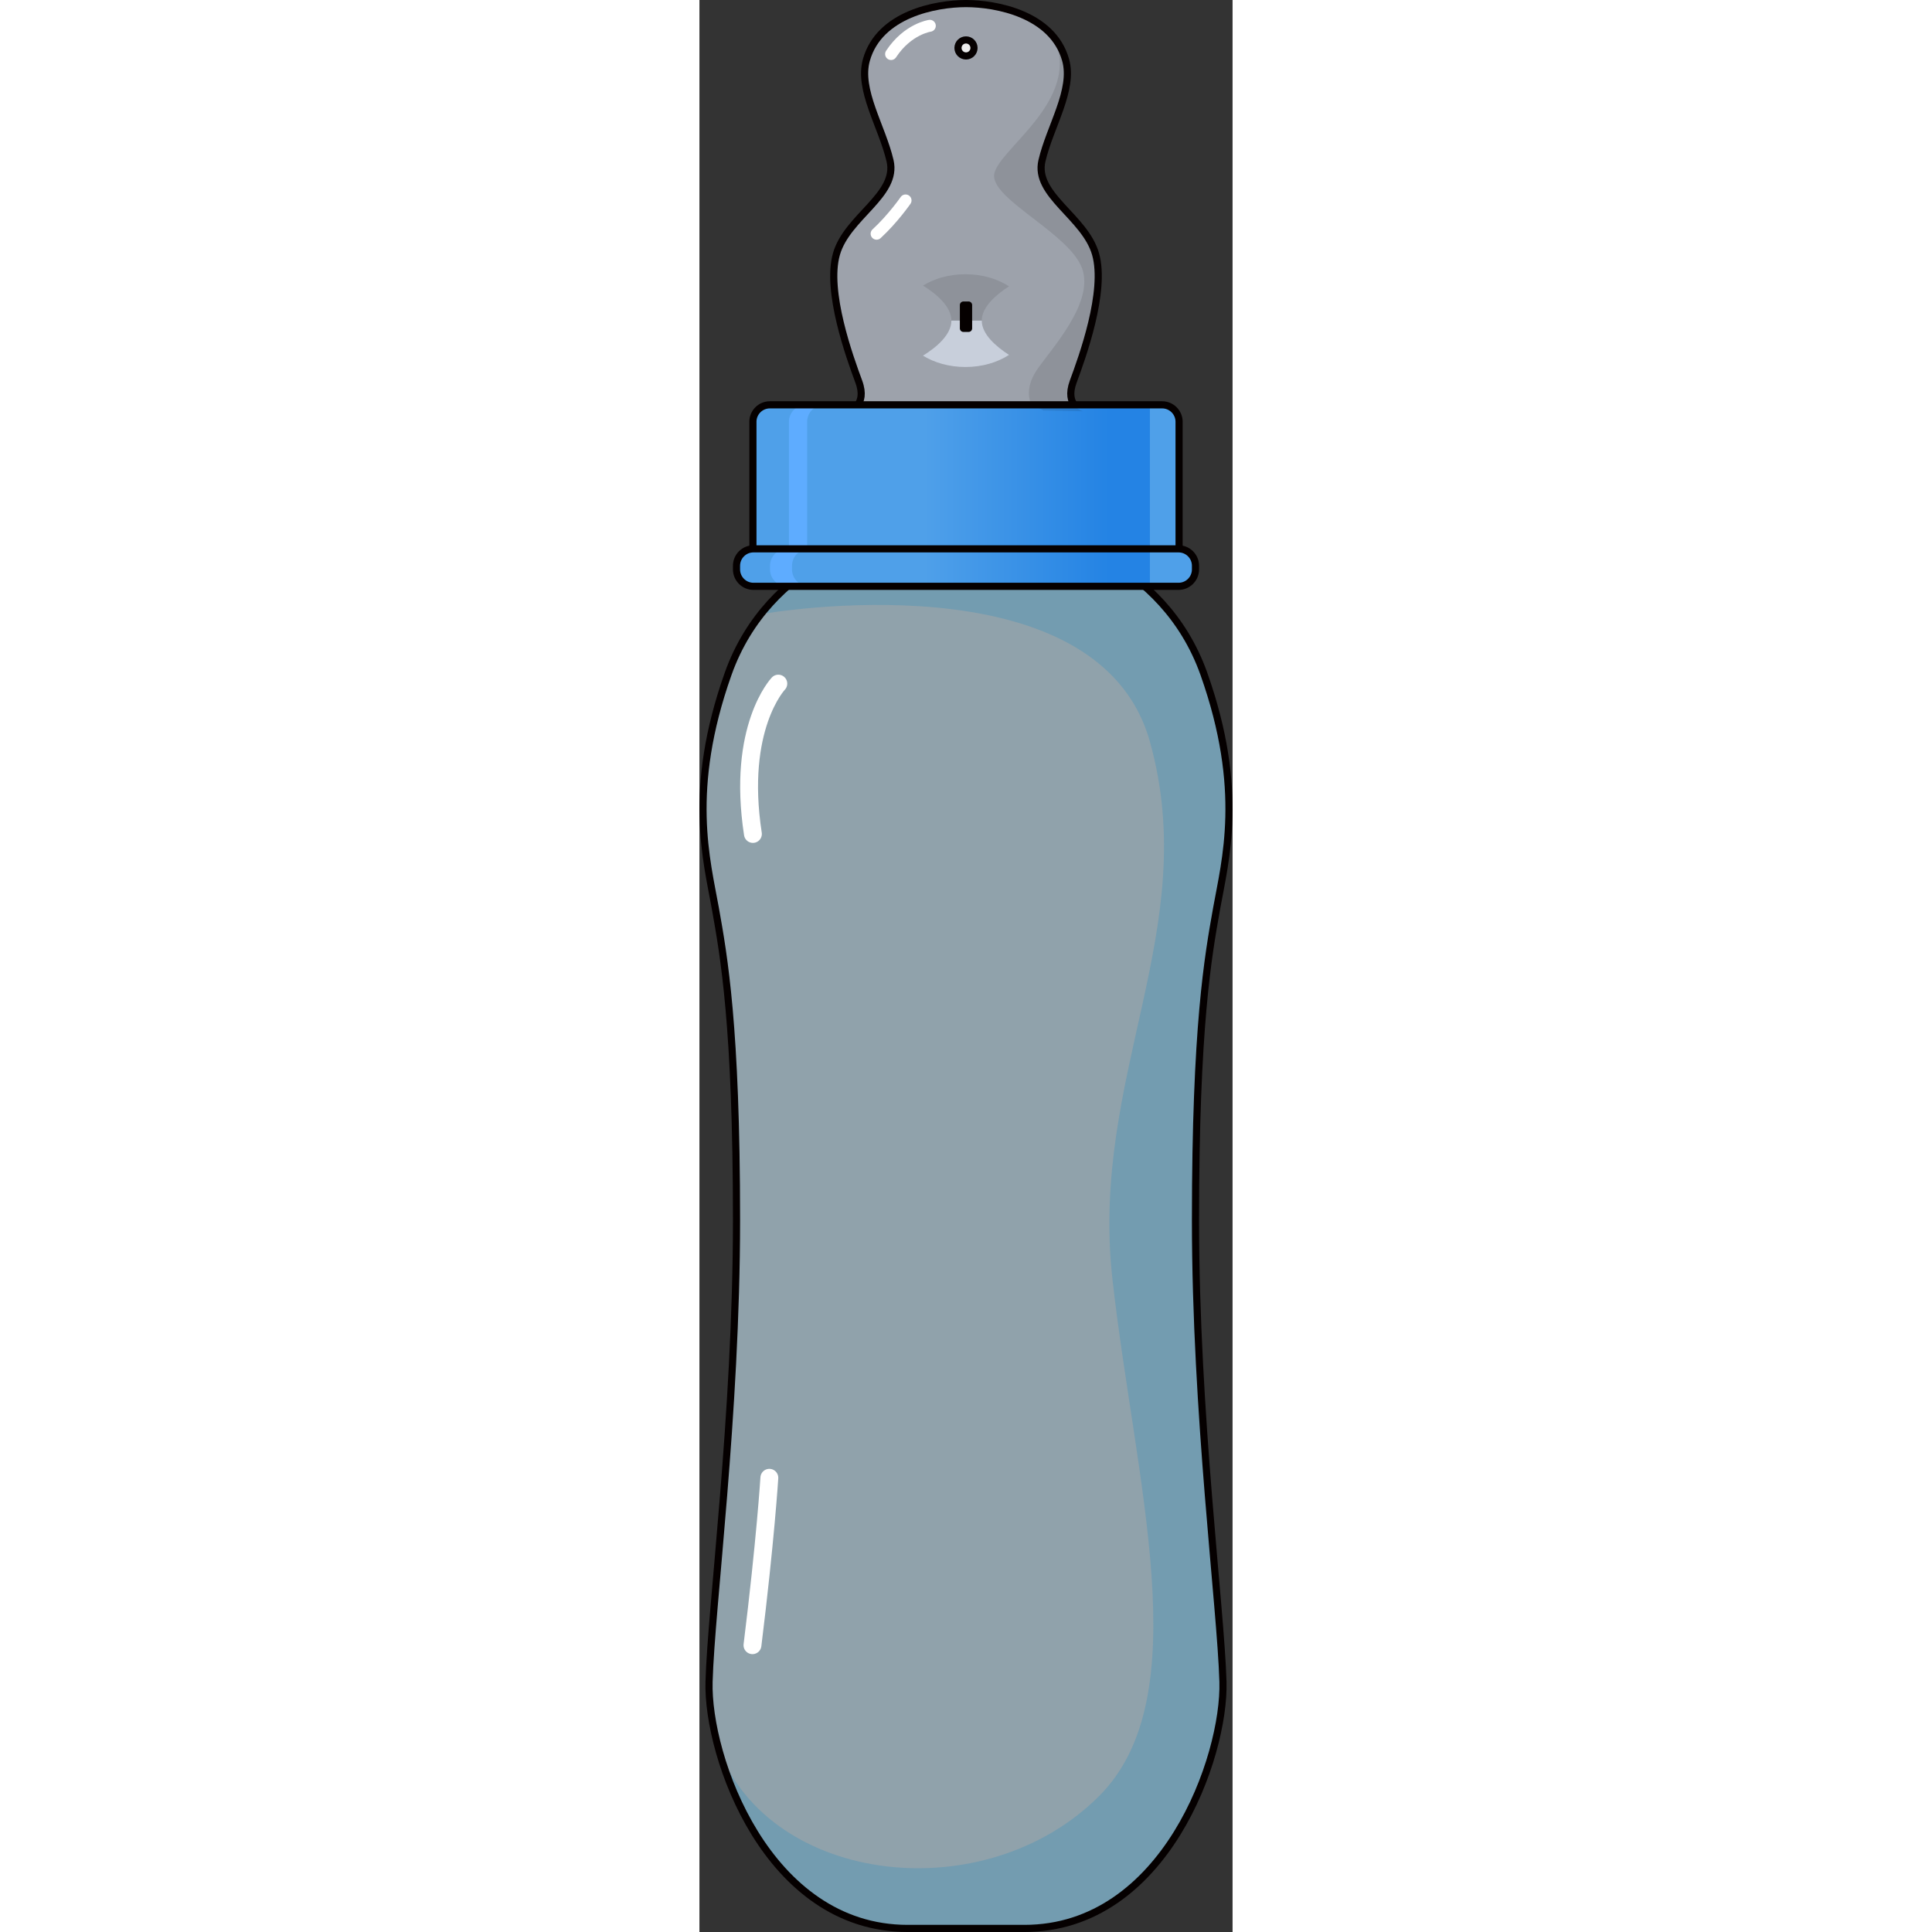 <?xml version="1.0" encoding="utf-8"?>
<!-- Created by: Science Figures, www.sciencefigures.org, Generator: Science Figures Editor -->
<!DOCTYPE svg PUBLIC "-//W3C//DTD SVG 1.1//EN" "http://www.w3.org/Graphics/SVG/1.1/DTD/svg11.dtd">
<svg version="1.1" id="Layer_1" xmlns="http://www.w3.org/2000/svg" xmlns:xlink="http://www.w3.org/1999/xlink" 
	 width="800px" height="800px" viewBox="0 0 90.445 327.76" enable-background="new 0 0 90.445 327.76" xml:space="preserve">
<rect x="0" y="0" width="90.445" height="327.76" fill="#333333" stroke="none"/>
<g>
	<g>
		<g>
			<path opacity="0.6" fill="#CEEDFC" d="M84.154,206.996c0-32.975,2.15-44.801,3.584-52.866c1.434-8.064,4.839-20.07-2.15-39.786
				C78.599,94.63,58.707,90.681,58.707,90.681H47.328h-4.212H31.738c0,0-19.892,3.949-26.881,23.664
				c-6.989,19.715-3.584,31.722-2.151,39.786c1.434,8.065,3.584,19.892,3.584,52.866c0,32.974-4.301,65.588-4.659,78.313
				c-0.358,12.723,9.857,41.845,33.691,41.845h7.794h4.212h7.795c23.834,0,34.049-29.122,33.69-41.845
				C88.455,272.584,84.154,239.97,84.154,206.996z"/>
			<path opacity="0.2" fill="#0083C7" d="M85.588,114.344C78.599,94.63,58.707,90.681,58.707,90.681H47.328h-4.212H31.738
				c0,0-12.628,2.517-21.296,13.513c0.532-0.095,57.123-10.093,65.98,21.632c8.898,31.874-10.182,56.684-6.366,91.081
				c3.816,34.396,14.653,70.885-2.244,87.785c-19.413,19.414-55.745,15.037-64.574-8.058c3.708,13.666,13.951,30.52,32.084,30.52
				h7.794h4.212h7.795c23.834,0,34.049-29.122,33.69-41.845c-0.358-12.725-4.659-45.339-4.659-78.313
				c0-32.975,2.15-44.801,3.584-52.866C89.172,146.066,92.577,134.06,85.588,114.344z"/>
			
				<path fill="none" stroke="#050000" stroke-width="1.212" stroke-linecap="round" stroke-linejoin="round" stroke-miterlimit="10" d="
				M84.154,206.996c0-32.975,2.15-44.801,3.584-52.866c1.434-8.064,4.839-20.07-2.15-39.786
				C78.599,94.63,58.707,90.681,58.707,90.681H47.328h-4.212H31.738c0,0-19.892,3.949-26.881,23.664
				c-6.989,19.715-3.584,31.722-2.151,39.786c1.434,8.065,3.584,19.892,3.584,52.866c0,32.974-4.301,65.588-4.659,78.313
				c-0.358,12.723,9.857,41.845,33.691,41.845h7.794h4.212h7.795c23.834,0,34.049-29.122,33.69-41.845
				C88.455,272.584,84.154,239.97,84.154,206.996z"/>
			<path opacity="0.6" fill="#E5EDFC" d="M63.415,64.736c1.526-4.125,5.595-15.312,3.787-21.641s-10.452-9.999-9.097-15.819
				c1.355-5.821,5.455-12.017,4.012-17.121c-2.2-7.774-11.81-9.549-16.896-9.549c-5.085,0-14.694,1.775-16.894,9.549
				c-1.444,5.104,2.656,11.3,4.011,17.121c1.357,5.82-7.288,9.491-9.095,15.819c-1.808,6.329,2.26,17.516,3.786,21.641
				c1.526,4.126-1.639,5.029-1.639,5.029l19.832-0.396l19.833,0.396C65.055,69.766,61.891,68.862,63.415,64.736z"/>
			<path opacity="0.1" d="M47.896,54.392c0-2.308,2.406-4.377,4.62-5.816c-1.954-1.271-4.542-2.053-7.392-2.053
				c-2.755,0-5.266,0.729-7.197,1.926c2.328,1.443,4.816,3.568,4.816,5.943"/>
			<path opacity="0.6" fill="#E5EDFC" d="M42.744,54.392c0,2.376-2.488,4.5-4.816,5.943c1.931,1.197,4.442,1.926,7.197,1.926
				c2.85,0,5.438-0.781,7.392-2.052c-2.214-1.44-4.62-3.509-4.62-5.817"/>
			
				<path fill="none" stroke="#050000" stroke-width="1.212" stroke-linecap="round" stroke-linejoin="round" stroke-miterlimit="10" d="
				M63.415,64.736c1.526-4.125,5.595-15.312,3.787-21.641s-10.452-9.999-9.097-15.819c1.355-5.821,5.455-12.017,4.012-17.121
				c-2.2-7.774-11.81-9.549-16.896-9.549c-5.085,0-14.694,1.775-16.894,9.549c-1.444,5.104,2.656,11.3,4.011,17.121
				c1.357,5.82-7.288,9.491-9.095,15.819c-1.808,6.329,2.26,17.516,3.786,21.641c1.526,4.126-1.639,5.029-1.639,5.029l19.832-0.396
				l19.833,0.396C65.055,69.766,61.891,68.862,63.415,64.736z"/>
			<path fill="#4FA0E9" d="M78.506,68.679H47.328h-4.212H11.94c-1.577,0-2.868,1.292-2.868,2.868v22.717h34.044h4.212h34.044V71.547
				C81.372,69.971,80.081,68.679,78.506,68.679z"/>
			<path fill="#5EACFF" d="M21.144,68.679h-3.093c-1.577,0-2.867,1.292-2.867,2.868v22.717h3.093V71.547
				C18.276,69.971,19.566,68.679,21.144,68.679z"/>
			<linearGradient id="SVGID_1_" gradientUnits="userSpaceOnUse" x1="38.101" y1="80.894" x2="76.422" y2="80.894">
				<stop  offset="0" style="stop-color:#4FA0E9;stop-opacity:0.8"/>
				<stop  offset="0.817" style="stop-color:#197CE2;stop-opacity:0.8"/>
			</linearGradient>
			<rect x="38.101" y="68.679" fill="url(#SVGID_1_)" width="38.321" height="24.43"/>
			
				<path fill="none" stroke="#050000" stroke-width="1.212" stroke-linecap="round" stroke-linejoin="round" stroke-miterlimit="10" d="
				M78.506,68.679H47.328h-4.212H11.94c-1.577,0-2.868,1.292-2.868,2.868v22.717h34.044h4.212h34.044V71.547
				C81.372,69.971,80.081,68.679,78.506,68.679z"/>
			<path fill="#4FA0E9" d="M81.287,93.109H47.328h-4.212H9.158c-1.578,0-2.868,1.29-2.868,2.867v0.628
				c0,1.577,1.291,2.867,2.868,2.867h33.958h4.212h33.959c1.576,0,2.867-1.29,2.867-2.867v-0.628
				C84.154,94.399,82.863,93.109,81.287,93.109z"/>
			<path fill="#5EACFF" d="M15.708,96.604v-0.628c0-1.577,1.291-2.867,2.868-2.867h-3.732c-1.578,0-2.868,1.29-2.868,2.867v0.628
				c0,1.577,1.29,2.867,2.868,2.867h3.732C16.998,99.471,15.708,98.181,15.708,96.604z"/>
			<linearGradient id="SVGID_2_" gradientUnits="userSpaceOnUse" x1="38.101" y1="96.29" x2="76.422" y2="96.29">
				<stop  offset="0" style="stop-color:#4FA0E9;stop-opacity:0.8"/>
				<stop  offset="0.817" style="stop-color:#197CE2;stop-opacity:0.8"/>
			</linearGradient>
			<rect x="38.101" y="93.109" fill="url(#SVGID_2_)" width="38.321" height="6.361"/>
			
				<path fill="none" stroke="#050000" stroke-width="1.212" stroke-linecap="round" stroke-linejoin="round" stroke-miterlimit="10" d="
				M81.287,93.109H47.328h-4.212H9.158c-1.578,0-2.868,1.29-2.868,2.867v0.628c0,1.577,1.291,2.867,2.868,2.867h33.958h4.212h33.959
				c1.576,0,2.867-1.29,2.867-2.867v-0.628C84.154,94.399,82.863,93.109,81.287,93.109z"/>
			
				<circle fill="#ECECEC" stroke="#050000" stroke-width="1.212" stroke-linecap="round" stroke-linejoin="round" stroke-miterlimit="10" cx="45.222" cy="8.132" r="1.36"/>
			
				<rect x="44.787" y="51.75" fill="none" stroke="#050000" stroke-width="1.212" stroke-linecap="round" stroke-linejoin="round" stroke-miterlimit="10" width="0.871" height="3.957"/>
			<rect x="44.787" y="51.75" fill="#050000" width="0.871" height="3.957"/>
			
				<path fill="none" stroke="#FFFFFF" stroke-width="3.031" stroke-linecap="round" stroke-linejoin="round" stroke-miterlimit="10" d="
				M13.384,115.975c0,0-7.094,7.412-4.312,25.504"/>
			
				<path fill="none" stroke="#FFFFFF" stroke-width="3.031" stroke-linecap="round" stroke-linejoin="round" stroke-miterlimit="10" d="
				M11.861,250.703c0,0-0.659,10.62-2.864,28.402"/>
			<path opacity="0.1" d="M67.202,43.096c-1.808-6.329-10.452-9.999-9.097-15.819c1.355-5.821,5.455-12.017,4.012-17.121
				c-0.429-1.514-1.145-2.794-2.047-3.885c5.131,10.838-10.085,19.398-10.085,23.578c0,4.182,12.794,9.841,14.926,15.663
				c2.132,5.824-5.249,13.696-7.65,17.222c-2.401,3.526-0.911,5.946-0.911,5.946l2.024,0.953l6.681,0.134
				c0,0-3.164-0.903-1.64-5.029C64.941,60.612,69.01,49.424,67.202,43.096z"/>
		</g>
		
			<path fill="none" stroke="#FFFFFF" stroke-width="2.021" stroke-linecap="round" stroke-linejoin="round" stroke-miterlimit="10" d="
			M34.971,34.002c0,0-2.145,3.1-4.917,5.651"/>
		
			<path fill="none" stroke="#FFFFFF" stroke-width="2.021" stroke-linecap="round" stroke-linejoin="round" stroke-miterlimit="10" d="
			M39.088,4.374c0,0-3.767,0.527-6.576,4.796"/>
	</g>
</g>
</svg>